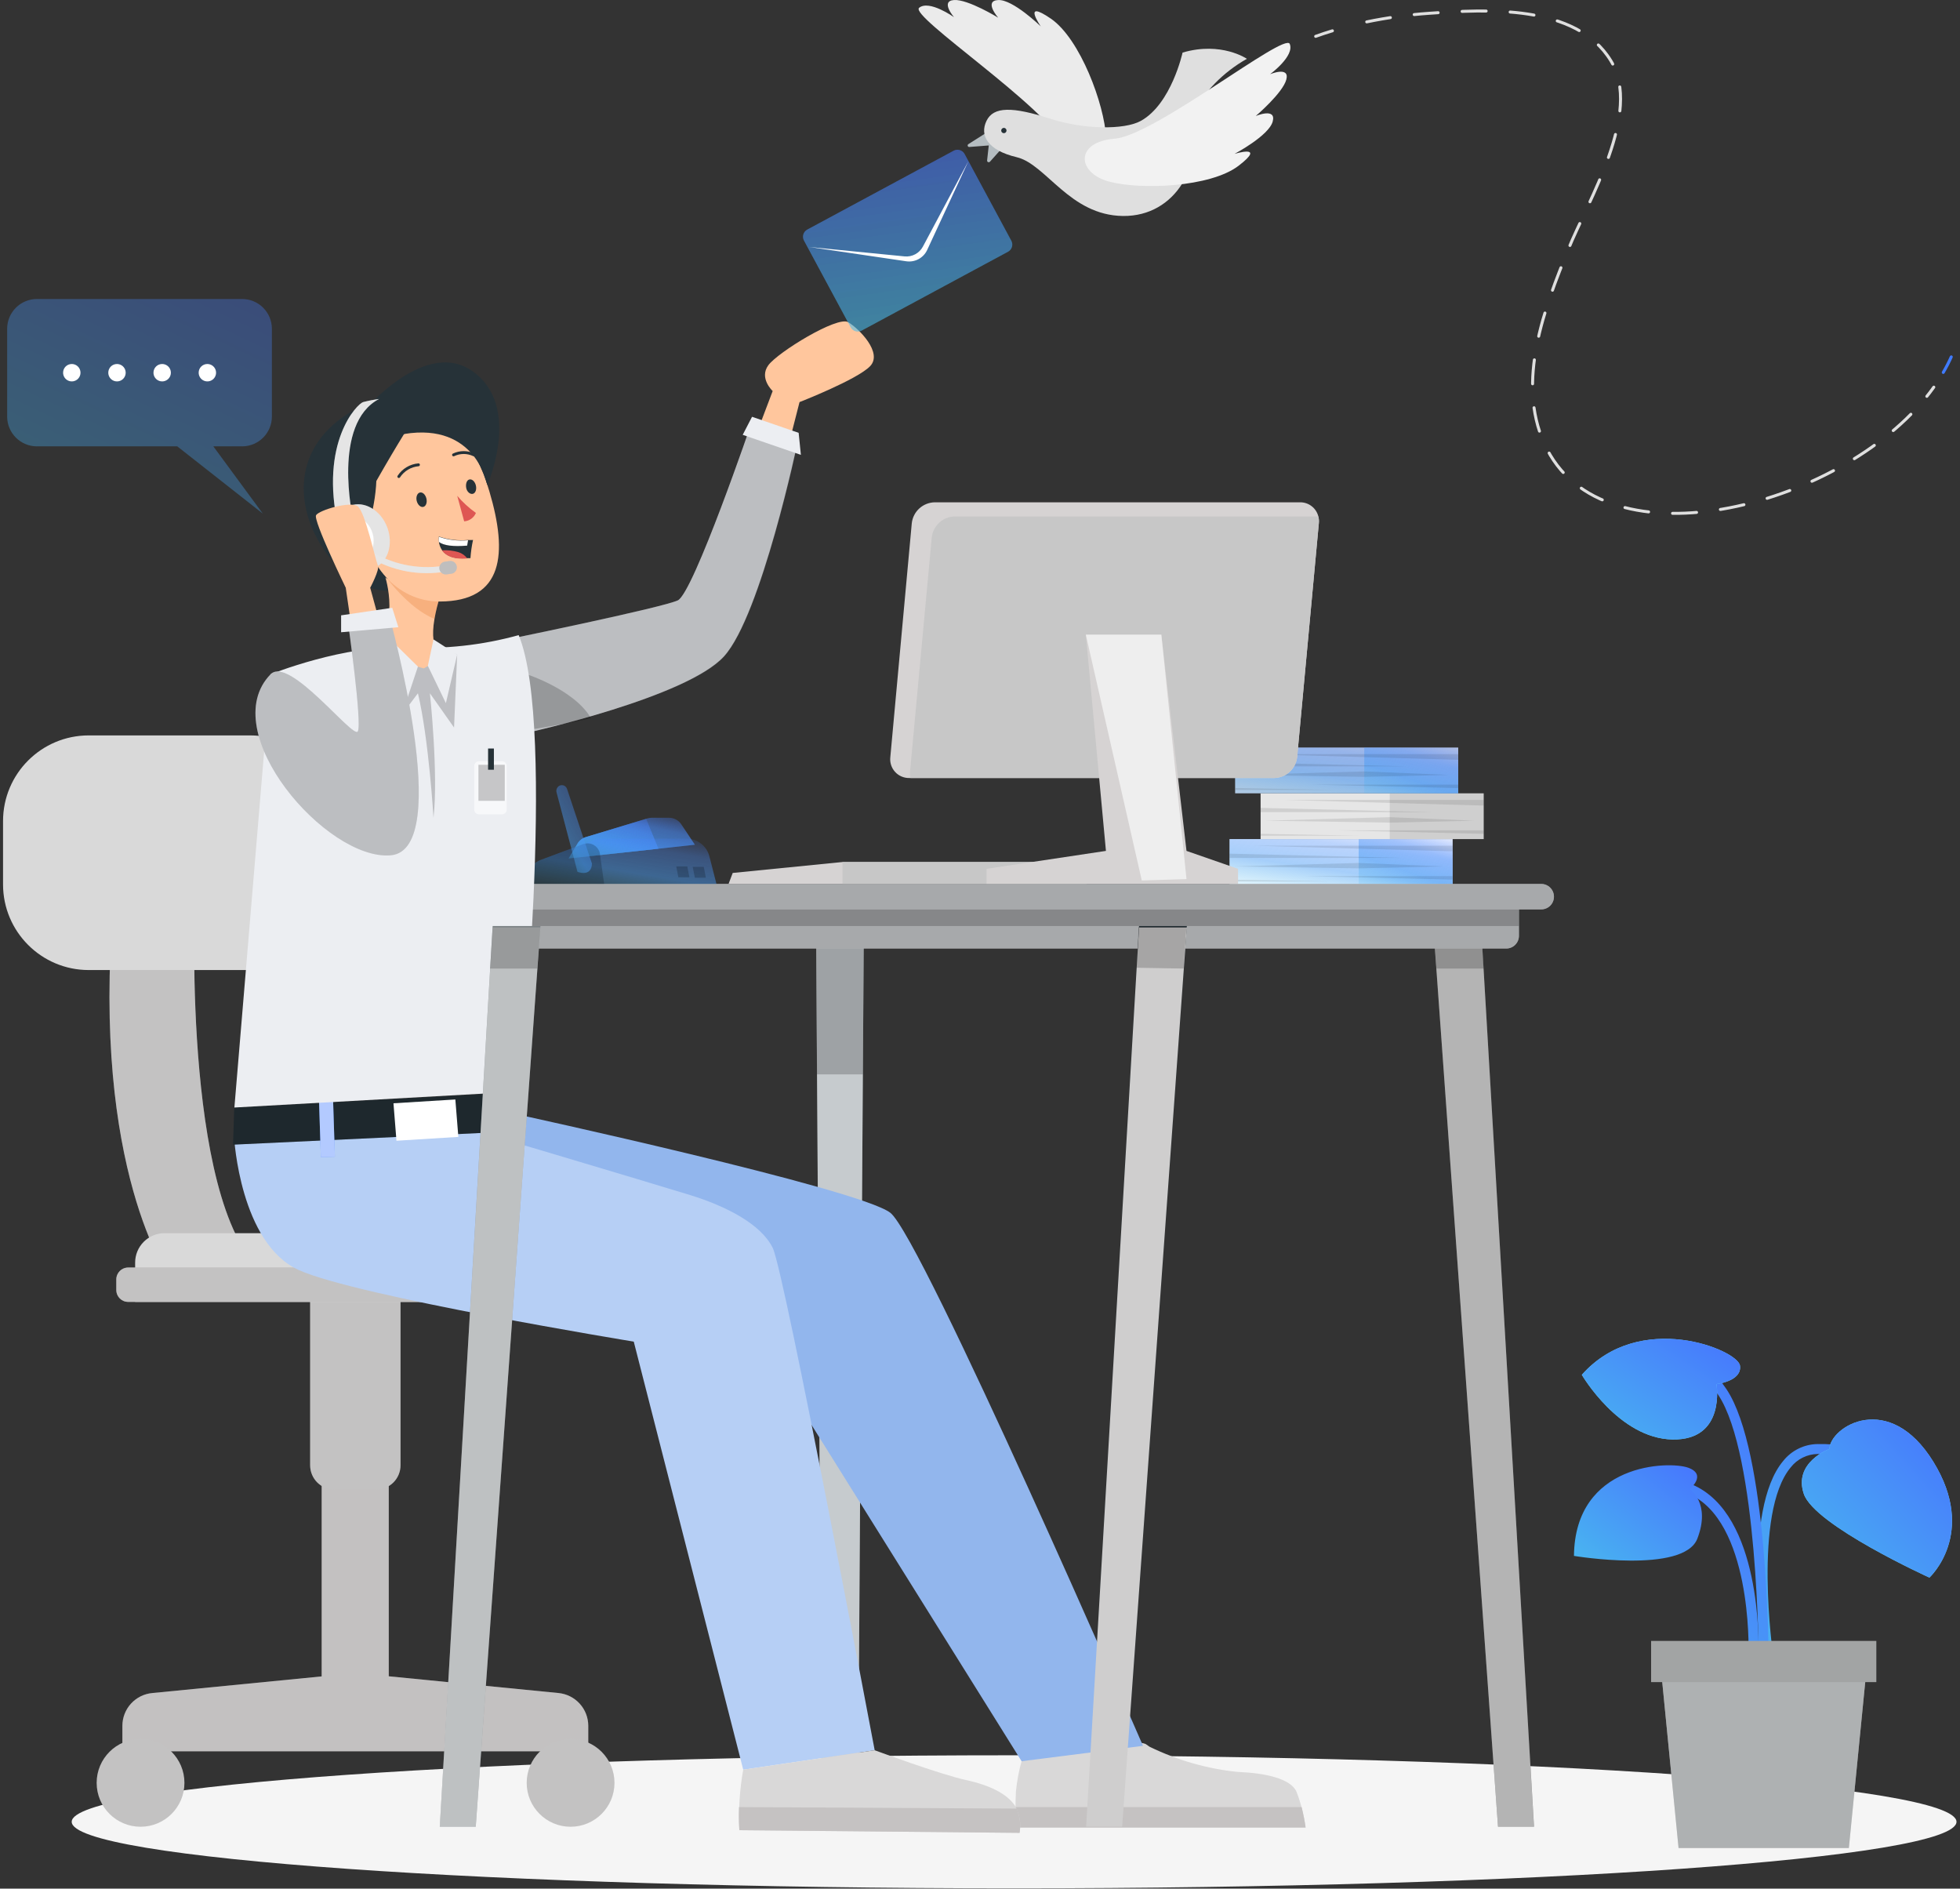 <svg xmlns="http://www.w3.org/2000/svg" width="492" height="474" viewBox="0 0 492 474" fill="none"><rect x="0" y="0" width="492" height="474" fill="#333333" stroke="none"/><g clip-path="url(#clip0_305_40820)"><path d="M254.559 473.927C123.911 473.927 18 466.451 18 457.229C18 448.006 123.911 440.53 254.559 440.53C385.207 440.53 491.118 448.006 491.118 457.229C491.118 466.451 385.207 473.927 254.559 473.927Z" fill="#F5F5F5"></path><path d="M442.668 416.086C442.447 414.611 437.284 378.958 447.625 366.655C448.654 365.359 449.957 364.307 451.442 363.575C452.926 362.843 454.555 362.449 456.21 362.422C477.097 361.935 479.944 378.648 479.974 378.869L477.51 379.253C477.422 378.648 474.944 364.501 456.269 364.915C454.968 364.933 453.687 365.242 452.521 365.819C451.354 366.395 450.332 367.225 449.527 368.248C439.91 379.71 445.102 415.348 445.102 415.717L442.668 416.086Z" fill="url(#paint0_linear_305_40820)"></path><path d="M441.414 414.463L438.921 414.375C438.921 414.05 439.747 381.554 423.742 374.842C408.047 368.278 400.981 381.79 400.701 382.365L398.474 381.244C398.547 381.082 406.838 365.018 424.701 372.555C442.284 379.916 441.458 413.047 441.414 414.463Z" fill="url(#paint1_linear_305_40820)"></path><path d="M441.488 417.015C441.488 416.499 441.325 365.106 431.309 350.075C421.692 335.633 406.233 342.434 405.51 342.699L404.492 340.428C404.669 340.354 422.577 332.447 433.389 348.659C443.818 364.31 443.966 414.832 443.966 416.986L441.488 417.015Z" fill="url(#paint2_linear_305_40820)"></path><path d="M459.204 363.661C459.204 363.661 450.088 367.024 452.802 374.945C455.516 382.867 484.325 395.936 484.325 395.936C484.325 395.936 496.406 384.873 485.314 366.877C474.221 348.88 459.455 357.982 459.204 363.661Z" fill="#6BD3FF"></path><path d="M430.868 347.361C430.868 347.361 437.329 346.668 436.768 342.729C436.208 338.79 411.603 328.642 397.073 345.045C397.073 345.045 406.381 361.035 419.834 361.271C433.287 361.507 430.868 347.361 430.868 347.361Z" fill="#6BD3FF"></path><path d="M459.204 363.661C459.204 363.661 450.088 367.024 452.802 374.945C455.516 382.867 484.325 395.936 484.325 395.936C484.325 395.936 496.406 384.873 485.314 366.877C474.221 348.88 459.455 357.982 459.204 363.661Z" fill="url(#paint3_linear_305_40820)"></path><path d="M430.868 347.361C430.868 347.361 437.329 346.668 436.768 342.729C436.208 338.79 411.603 328.642 397.073 345.045C397.073 345.045 406.381 361.035 419.834 361.271C433.287 361.507 430.868 347.361 430.868 347.361Z" fill="url(#paint4_linear_305_40820)"></path><path d="M424.156 373.721C424.156 373.721 428.581 370.121 423.802 368.366C419.022 366.611 395.332 367.097 395.096 390.493C395.096 390.493 422.636 395.08 426.073 386.156C429.51 377.231 424.156 373.721 424.156 373.721Z" fill="url(#paint5_linear_305_40820)"></path><path d="M464.102 463.806H421.353L416.751 417.016H468.719L464.102 463.806Z" fill="#CACACA"></path><path opacity="0.5" d="M464.102 463.806H421.353L416.751 417.016H468.719L464.102 463.806Z" fill="#92989B"></path><path d="M470.99 422.163H414.464V411.837H470.99V422.163Z" fill="#AEAFAF"></path><path opacity="0.2" d="M470.99 422.163H414.464V411.837H470.99V422.163Z" fill="#757A7C"></path><path d="M38.245 424.909L80.743 420.734V360.992H97.589V420.705L140.205 424.909C142.249 425.11 144.144 426.064 145.524 427.585C146.903 429.106 147.668 431.086 147.669 433.14V439.527H30.722V433.14C30.721 431.076 31.493 429.087 32.885 427.563C34.278 426.04 36.19 425.093 38.245 424.909Z" fill="#C3C2C2"></path><path opacity="0.2" d="M38.245 424.909L80.743 420.734V360.992H97.589V420.705L140.205 424.909C142.249 425.11 144.144 426.064 145.524 427.585C146.903 429.106 147.668 431.086 147.669 433.14V439.527H30.722V433.14C30.721 431.076 31.493 429.087 32.885 427.563C34.278 426.04 36.19 425.093 38.245 424.909Z" fill="#C3C2C2"></path><path d="M143.229 458.468C137.143 458.468 132.21 453.534 132.21 447.449C132.21 441.363 137.143 436.43 143.229 436.43C149.315 436.43 154.248 441.363 154.248 447.449C154.248 453.534 149.315 458.468 143.229 458.468Z" fill="#C3C2C2"></path><path d="M35.28 458.468C29.195 458.468 24.261 453.534 24.261 447.449C24.261 441.363 29.195 436.43 35.28 436.43C41.366 436.43 46.299 441.363 46.299 447.449C46.299 453.534 41.366 458.468 35.28 458.468Z" fill="#C3C2C2"></path><path d="M100.495 320.589H77.852V367.792C77.858 368.592 78.021 369.383 78.333 370.12C78.644 370.857 79.098 371.526 79.667 372.087C80.237 372.649 80.912 373.093 81.654 373.394C82.395 373.694 83.188 373.846 83.988 373.84H94.447C96.063 373.84 97.612 373.198 98.755 372.056C99.897 370.913 100.539 369.364 100.539 367.748V320.589H100.495Z" fill="#C3C2C2"></path><path opacity="0.3" d="M100.495 320.589H77.852V367.792C77.858 368.592 78.021 369.383 78.333 370.12C78.644 370.857 79.098 371.526 79.667 372.087C80.237 372.649 80.912 373.093 81.654 373.394C82.395 373.694 83.188 373.846 83.988 373.84H94.447C96.063 373.84 97.612 373.198 98.755 372.056C99.897 370.913 100.539 369.364 100.539 367.748V320.589H100.495Z" fill="#C3C2C2"></path><path d="M48.896 227.273C48.896 227.273 45.68 306.929 67.866 320.633H42.538C42.538 320.633 22.919 293.506 28.466 227.273H48.896Z" fill="#B9B8B8"></path><path opacity="0.3" d="M48.896 227.273C48.896 227.273 45.68 306.929 67.866 320.633H42.538C42.538 320.633 22.919 293.506 28.466 227.273H48.896Z" fill="#D9D9D9"></path><path d="M33.923 326.74H147.389V316.872C147.389 314.916 146.612 313.04 145.228 311.656C143.845 310.273 141.969 309.496 140.013 309.496H41.299C39.343 309.496 37.467 310.273 36.084 311.656C34.7 313.04 33.923 314.916 33.923 316.872V326.74Z" fill="#D9D9D9"></path><path d="M149.159 326.74H32.168C30.531 326.74 29.203 325.413 29.203 323.775V321.091C29.203 319.453 30.531 318.126 32.168 318.126H149.159C150.797 318.126 152.124 319.453 152.124 321.091V323.775C152.124 325.413 150.797 326.74 149.159 326.74Z" fill="#C3C2C2"></path><path opacity="0.6" d="M149.159 326.74H32.168C30.531 326.74 29.203 325.413 29.203 323.775V321.091C29.203 319.453 30.531 318.126 32.168 318.126H149.159C150.797 318.126 152.124 319.453 152.124 321.091V323.775C152.124 325.413 150.797 326.74 149.159 326.74Z" fill="#C3C2C2"></path><path d="M22.27 184.569H62.836C74.714 184.569 84.343 194.198 84.343 206.076V221.949C84.343 233.827 74.714 243.456 62.836 243.456H22.27C10.392 243.456 0.763 233.827 0.763 221.949V206.076C0.763 194.198 10.392 184.569 22.27 184.569Z" fill="#D9D9D9"></path><path d="M206.334 458.453H215.362L216.837 232.407H204.859L206.334 458.453Z" fill="#8D979C"></path><path opacity="0.5" d="M204.844 232.762L205.08 269.241L206.319 458.453H215.362L216.601 269.241L216.837 232.762H204.844Z" fill="white"></path><path opacity="0.2" d="M204.844 232.762L205.08 269.639H216.601L216.837 232.762H204.844Z" fill="black"></path><path d="M308.648 210.591H364.643V222.067H308.648V210.591Z" fill="white"></path><path d="M308.648 210.591H364.643V222.067H308.648V210.591Z" fill="url(#paint6_linear_305_40820)"></path><path d="M341.056 210.591H364.643V222.067H341.056V210.591Z" fill="url(#paint7_linear_305_40820)"></path><path opacity="0.1" d="M364.643 212.258H314.799L364.643 213.659V212.258Z" fill="black"></path><path opacity="0.1" d="M308.648 214.249L351.854 215.311H308.648V214.249Z" fill="black"></path><path opacity="0.1" d="M362.356 217.45L341.056 216.58L309.739 217.45L341.056 217.937L362.356 217.45Z" fill="black"></path><path opacity="0.1" d="M364.643 219.884H327.736L364.643 220.754V219.884Z" fill="black"></path><path opacity="0.1" d="M308.736 220.755L333.385 221.212H308.648L308.736 220.755Z" fill="black"></path><path d="M316.436 199.113H372.431V210.59H316.436V199.113Z" fill="white"></path><path opacity="0.1" d="M316.436 199.113H372.431V210.59H316.436V199.113Z" fill="black"></path><path opacity="0.1" d="M348.844 199.113H372.431V210.59H348.844V199.113Z" fill="black"></path><path opacity="0.1" d="M372.431 200.766H322.587L372.431 202.182V200.766Z" fill="black"></path><path opacity="0.1" d="M316.436 202.757L359.657 203.834H316.436V202.757Z" fill="black"></path><path opacity="0.1" d="M370.16 205.972L348.859 205.087L317.543 205.972L348.859 206.459L370.16 205.972Z" fill="black"></path><path opacity="0.1" d="M372.431 208.392H335.524L372.431 209.277V208.392Z" fill="black"></path><path opacity="0.1" d="M316.525 209.276L341.174 209.734H316.436L316.525 209.276Z" fill="black"></path><path d="M310.049 187.622H366.044V199.098H310.049V187.622Z" fill="#C3CCE1"></path><path d="M310.049 187.622H366.044V199.098H310.049V187.622Z" fill="url(#paint8_linear_305_40820)"></path><path d="M342.457 187.622H366.044V199.098H342.457V187.622Z" fill="url(#paint9_linear_305_40820)"></path><path opacity="0.1" d="M366.044 189.274H316.2L366.044 190.691V189.274Z" fill="black"></path><path opacity="0.1" d="M310.049 191.28L353.255 192.342H310.049V191.28Z" fill="black"></path><path opacity="0.1" d="M363.758 194.482L342.457 193.611L311.141 194.482L342.457 194.968L363.758 194.482Z" fill="black"></path><path opacity="0.1" d="M366.044 196.915H329.137L366.044 197.785V196.915Z" fill="black"></path><path opacity="0.1" d="M310.138 197.786L334.772 198.243H310.049L310.138 197.786Z" fill="black"></path><path d="M272.758 221.845L271.298 216.343H211.482L183.927 219.086L182.88 221.845H272.758Z" fill="#D6D3D3"></path><path d="M211.482 216.343V221.845H272.758L271.298 216.343H211.482Z" fill="#C7C7C7"></path><path d="M223.49 189.998C223.41 190.665 223.473 191.341 223.676 191.982C223.88 192.622 224.217 193.211 224.667 193.71C225.117 194.209 225.669 194.606 226.285 194.874C226.901 195.142 227.568 195.275 228.24 195.264H319.873C321.306 195.233 322.679 194.681 323.735 193.712C324.791 192.743 325.458 191.423 325.612 189.998L331.055 131.332C331.114 130.76 331.074 130.181 330.937 129.621C330.682 128.591 330.085 127.678 329.244 127.032C328.402 126.386 327.366 126.045 326.305 126.066H234.612C233.179 126.097 231.807 126.649 230.751 127.618C229.695 128.587 229.028 129.908 228.874 131.332L223.49 189.998Z" fill="#D6D3D3"></path><path d="M228.564 195.263H319.873C321.306 195.232 322.679 194.681 323.735 193.712C324.791 192.743 325.458 191.422 325.612 189.997L331.055 131.332C331.114 130.759 331.074 130.181 330.937 129.621H239.627C238.195 129.652 236.822 130.204 235.766 131.173C234.71 132.142 234.043 133.462 233.889 134.887L228.446 193.552C228.387 194.125 228.427 194.704 228.564 195.263Z" fill="#C7C7C7"></path><path d="M291.522 159.286H272.567L277.612 213.555L247.637 218.054V221.845H310.772V218.054L297.835 213.555L291.522 159.286Z" fill="#D6D3D3"></path><path d="M272.566 159.286L286.609 220.975L297.835 220.636L291.521 159.286H272.566Z" fill="#EEEEEE"></path><path d="M376.031 458.453H385.073L371.783 232.407H359.79L376.031 458.453Z" fill="#686868"></path><path opacity="0.5" d="M359.79 232.762L360.587 243.633L376.031 458.453H385.059L372.432 243.633L371.783 232.762H359.79Z" fill="white"></path><path opacity="0.2" d="M371.783 232.762H359.79L360.587 243.087H372.432L371.783 232.762Z" fill="black"></path><path d="M381.282 226.742H114.17V234.87C114.17 235.715 114.505 236.525 115.103 237.123C115.7 237.721 116.511 238.056 117.356 238.056H378.096C378.941 238.056 379.751 237.721 380.349 237.123C380.947 236.525 381.282 235.715 381.282 234.87V226.742Z" fill="#BEC0C2"></path><path opacity="0.6" d="M381.282 226.742H114.17V234.87C114.17 235.715 114.505 236.525 115.103 237.123C115.7 237.721 116.511 238.056 117.356 238.056H378.096C378.941 238.056 379.751 237.721 380.349 237.123C380.947 236.525 381.282 235.715 381.282 234.87V226.742Z" fill="#989A9B"></path><path opacity="0.2" d="M114.17 226.742H381.282V232.407H114.17V226.742Z" fill="black"></path><path d="M108.564 228.233H386.888C387.733 228.233 388.543 227.897 389.14 227.3C389.738 226.702 390.074 225.892 390.074 225.047C390.074 224.2 389.739 223.388 389.141 222.788C388.544 222.189 387.734 221.85 386.888 221.846H108.564C107.718 221.85 106.907 222.189 106.31 222.788C105.713 223.388 105.378 224.2 105.378 225.047C105.378 225.892 105.713 226.702 106.311 227.3C106.908 227.897 107.719 228.233 108.564 228.233Z" fill="#BEC0C2"></path><path opacity="0.6" d="M108.564 228.233H386.888C387.733 228.233 388.543 227.897 389.14 227.3C389.738 226.702 390.074 225.892 390.074 225.047C390.074 224.2 389.739 223.388 389.141 222.788C388.544 222.189 387.734 221.85 386.888 221.846H108.564C107.718 221.85 106.907 222.189 106.31 222.788C105.713 223.388 105.378 224.2 105.378 225.047C105.378 225.892 105.713 226.702 106.311 227.3C106.908 227.897 107.719 228.233 108.564 228.233Z" fill="#989A9B"></path><path d="M174.413 212.005L170.991 206.872C170.654 206.368 170.197 205.954 169.662 205.669C169.127 205.383 168.529 205.234 167.923 205.234H163.586C163.226 205.235 162.868 205.29 162.524 205.397L147.05 210.087C146.17 210.35 145.422 210.935 144.955 211.725L142.728 215.457L174.413 212.005Z" fill="url(#paint10_linear_305_40820)"></path><path d="M142.728 215.457L165.282 213.008L174.442 212.005L171.02 206.872C170.683 206.368 170.226 205.954 169.691 205.669C169.156 205.383 168.559 205.234 167.952 205.234H163.615C163.25 205.237 162.888 205.291 162.538 205.397L162.199 205.5L147.079 210.087C146.195 210.348 145.441 210.933 144.97 211.725L142.728 215.457Z" fill="url(#paint11_linear_305_40820)"></path><path d="M142.727 215.457L165.282 213.008L162.199 205.5L147.079 210.088C146.195 210.348 145.441 210.933 144.97 211.725L142.727 215.457Z" fill="url(#paint12_linear_305_40820)"></path><path d="M142.728 215.457L165.282 213.008L162.199 205.5L147.079 210.088C146.195 210.348 145.442 210.933 144.97 211.725L142.728 215.457Z" fill="url(#paint13_linear_305_40820)"></path><path d="M132.018 221.343V221.83H179.841L178.071 214.912C177.743 213.641 177.001 212.516 175.961 211.714C174.922 210.913 173.645 210.481 172.333 210.486H151.121C150.416 210.483 149.716 210.608 149.056 210.855L146.401 211.843L135.868 215.767C134.731 216.189 133.752 216.95 133.063 217.947C132.374 218.945 132.009 220.131 132.018 221.343Z" fill="url(#paint14_linear_305_40820)"></path><path opacity="0.2" d="M132.018 221.343V221.83H151.652L150.604 214.351C150.537 213.887 150.367 213.444 150.106 213.055C149.845 212.666 149.501 212.34 149.098 212.101C148.695 211.862 148.243 211.716 147.777 211.674C147.31 211.632 146.84 211.695 146.4 211.858L135.868 215.782C134.734 216.202 133.756 216.961 133.067 217.956C132.379 218.951 132.012 220.133 132.018 221.343Z" fill="black"></path><path d="M148.599 216.755L142.344 198.007C142.283 197.816 142.181 197.64 142.045 197.493C141.909 197.346 141.742 197.23 141.557 197.154C141.371 197.078 141.171 197.044 140.971 197.053C140.77 197.063 140.574 197.117 140.397 197.21C140.125 197.366 139.91 197.605 139.782 197.891C139.655 198.177 139.622 198.497 139.689 198.803L144.955 218.806C144.955 218.806 148.451 220.222 148.599 216.755Z" fill="url(#paint15_linear_305_40820)"></path><path opacity="0.2" d="M174.428 220.281H177.186L176.655 217.552H173.882L174.428 220.281Z" fill="black"></path><path opacity="0.2" d="M170.282 220.178H173.056L172.525 217.449H169.751L170.282 220.178Z" fill="black"></path><path d="M272.655 458.453H281.683L297.924 232.407H285.931L272.655 458.453Z" fill="#263238"></path><path opacity="0.2" d="M285.282 243.087H297.127L297.924 232.761H285.931L285.282 243.087Z" fill="black"></path><path d="M256.488 441.84C255.762 444.392 255.267 447.021 255.012 449.685C254.875 452.673 254.875 455.668 255.012 458.657H327.735C327.323 455.567 326.554 452.551 325.449 449.685C323.974 446.368 317.601 444.975 310.698 444.709C303.07 443.939 295.601 441.806 288.571 438.391C288.307 438.23 288.051 438.053 287.804 437.86C285.134 435.522 256.488 441.84 256.488 441.84Z" fill="#D9D8D8"></path><path d="M326.732 453.532C327.149 455.219 327.484 456.929 327.735 458.657H254.968C254.968 458.657 254.85 456.219 254.85 453.532H326.732Z" fill="#C5C2C2"></path><path d="M112.369 281.72L128.999 279.5C128.999 279.5 215.627 298.304 223.489 304.374C231.352 310.444 286.919 438.159 286.919 438.159L256.443 442.023L194.975 343.629C194.975 343.629 110.894 317.094 109.906 315.435C108.918 313.777 104.005 298.304 112.369 281.72Z" fill="#92B6ED"></path><path d="M219.565 439.27C219.565 439.27 196.937 319.3 193.987 313.23C191.037 307.16 182.186 302.715 173.335 299.962C164.485 297.209 112.369 281.72 112.369 281.72L58.779 285.584C58.779 285.584 60.254 312.119 75.005 318.752C89.756 325.386 159.086 336.713 159.086 336.713L186.567 444.145L219.565 439.27Z" fill="#B6CFF5"></path><path d="M219.566 439.27C219.566 439.27 236.027 445.339 242.429 446.732C248.831 448.125 252.756 450.315 254.717 453.084C255.904 455.126 256.342 457.603 255.942 460L185.593 459.336C185.341 454.247 185.668 449.142 186.566 444.145L219.566 439.27Z" fill="#D9D8D8"></path><path d="M255.942 460L185.594 459.337C185.446 457.406 185.416 455.467 185.505 453.532L255.204 453.914C256.015 455.804 256.273 457.935 255.942 460Z" fill="#C5C2C2"></path><path d="M185.859 119.487L193.958 98.142C193.958 98.142 190.476 94.926 192.866 91.666C195.256 88.406 210.184 79.246 212.898 80.854C215.612 82.462 221.675 88.539 218.4 91.917C215.125 95.295 200.699 100.915 200.699 100.915L193.53 128.942L185.859 119.487Z" fill="#FFC69D"></path><path d="M129.318 160.067C129.318 160.067 166.196 152.499 170.135 150.685C174.073 148.87 188.883 105.458 188.883 105.458L200.256 110.768C200.256 110.768 191.111 154.343 181.758 164.698C172.406 175.054 132.49 183.875 132.49 183.875L129.318 160.067Z" fill="#BDBEC2"></path><path opacity="0.2" d="M132.578 183.831L133.257 183.668C135.263 183.211 141.562 181.736 149.041 179.538C161.181 176.012 176.492 170.687 181.832 164.713C191.17 154.387 200.33 110.768 200.33 110.768L188.972 105.458C188.972 105.458 174.147 148.885 170.135 150.685C166.122 152.484 129.318 160.067 129.318 160.067L132.578 183.831Z" fill="#BDBEC2"></path><path d="M188.78 104.603L186.434 109.131L201.038 114.161L200.478 108.63L188.78 104.603Z" fill="#ECEEF2"></path><path opacity="0.2" d="M132.298 183.227C134.334 182.932 140.721 181.943 148.362 180.277C144.011 172.753 131.266 168.889 131.266 168.889L132.298 183.227Z" fill="black"></path><path d="M58.794 277.973L58.499 287.281L130.44 283.889L130.764 274.079L58.794 277.973Z" fill="#263238"></path><path opacity="0.2" d="M58.794 277.973L58.499 287.281L130.277 283.889L130.764 274.079L58.794 277.973Z" fill="black"></path><path d="M84.062 290.305L80.537 290.408L80.079 276.099L83.606 275.981L84.062 290.305Z" fill="#407BFF"></path><path d="M115.054 285.334L99.521 286.293L98.769 276.896L114.302 275.938L115.054 285.334Z" fill="white"></path><path d="M127.475 286.927L123.964 287.03L123.507 272.721L127.017 272.618L127.475 286.927Z" fill="#407BFF"></path><path opacity="0.6" d="M84.062 290.305L80.537 290.408L80.079 276.099L83.606 275.981L84.062 290.305Z" fill="white"></path><path opacity="0.6" d="M127.475 286.927L123.964 287.03L123.507 272.721L127.017 272.618L127.475 286.927Z" fill="white"></path><path d="M130.203 159.403C121.086 161.922 111.623 162.963 102.176 162.486C86.54 161.69 67.924 169.228 67.924 169.228L58.838 277.958L130.38 273.96C130.38 273.96 139.865 182.74 130.203 159.403Z" fill="#ECEEF2"></path><path d="M122.341 121.744C122.341 121.744 119.598 89.38 92.544 101.092C58.617 115.844 85.582 155.288 102.177 147.204C118.772 139.121 122.341 121.744 122.341 121.744Z" fill="#263238"></path><path opacity="0.2" d="M114.759 164.301L113.977 182.592L107.915 173.992C107.915 173.992 110.083 194.216 108.815 205.235C108.815 205.235 107.649 185.483 104.906 173.992L98.459 182.592L89.21 164.419C89.21 164.419 104.183 159.034 114.759 164.301Z" fill="black"></path><path d="M106.38 167.753L92.382 163.799C101.011 157.899 96.659 144.623 96.659 144.623L110.525 149.491C109.888 151.418 109.395 153.391 109.05 155.391C107.575 164.035 111.499 164.729 111.499 164.729L106.38 167.753Z" fill="#FFC69D"></path><path opacity="0.2" d="M110.525 149.417C109.888 151.344 109.395 153.317 109.05 155.317C102.412 152.647 96.674 144.52 96.674 144.52L110.525 149.417Z" fill="#DA5C00"></path><path d="M101.468 107.937C113.756 105.223 119.17 110.887 122.857 123.366C127.474 138.929 126.457 150.936 110.363 150.966C88.502 150.995 81.082 112.451 101.468 107.937Z" fill="#FFC69D"></path><path d="M114.774 124.443C116.157 126.06 117.732 127.501 119.465 128.736C119.217 129.327 118.81 129.837 118.289 130.209C117.768 130.582 117.154 130.802 116.515 130.845L114.774 124.443Z" fill="#DE5753"></path><path d="M107.029 125.093C107.28 126.096 106.941 127.055 106.262 127.217C105.584 127.379 104.861 126.701 104.61 125.742C104.359 124.783 104.699 123.795 105.377 123.618C106.056 123.441 106.779 124.09 107.029 125.093Z" fill="#263238"></path><path d="M119.45 121.818C119.701 122.821 119.362 123.78 118.683 123.942C118.005 124.104 117.208 123.426 117.031 122.467C116.854 121.508 117.12 120.52 117.798 120.343C118.477 120.166 119.199 120.815 119.45 121.818Z" fill="#263238"></path><path d="M105.038 116.655C104.047 116.742 103.088 117.052 102.235 117.563C101.381 118.074 100.655 118.773 100.111 119.605" stroke="#263238" stroke-width="0.72" stroke-linecap="round" stroke-linejoin="round"></path><path d="M113.845 114.162C114.643 113.778 115.518 113.578 116.404 113.578C117.29 113.578 118.165 113.778 118.963 114.162" stroke="#263238" stroke-width="0.72" stroke-linecap="round" stroke-linejoin="round"></path><path d="M92.633 131.598C92.633 131.598 96.143 120.239 93.547 112.642C93.547 112.642 115.674 97.316 122.341 121.744C122.341 121.744 119.878 99.293 98.651 103.482C77.424 107.671 84.372 138.516 97.309 145.301C97.309 145.301 90.479 138.693 92.633 131.598Z" fill="#263238"></path><path d="M95.214 133.826C94.782 132.43 93.814 131.263 92.523 130.58C91.231 129.897 89.722 129.754 88.325 130.182C84.608 131.436 84.534 139.652 94.402 139.431C95.833 139.328 96.305 137.838 95.214 133.826Z" fill="#FFC69D"></path><path d="M118.742 135.507C118.413 137.013 118.196 138.542 118.093 140.08H117.296C113.623 140.39 111.823 139.313 110.938 138.044C110.515 137.414 110.252 136.69 110.171 135.935C110.109 135.509 110.109 135.077 110.171 134.651C112.539 135.467 115.054 135.764 117.547 135.522C118.255 135.566 118.742 135.507 118.742 135.507Z" fill="#263238"></path><path d="M117.488 135.595L117.267 136.937C113.815 137.218 111.366 136.937 110.171 136.008C110.109 135.582 110.109 135.15 110.171 134.725C112.52 135.532 115.015 135.828 117.488 135.595Z" fill="white"></path><path d="M117.296 140.154C113.623 140.463 111.823 139.387 110.938 138.118C112.331 138.027 113.729 138.182 115.068 138.575C115.959 138.854 116.738 139.406 117.296 140.154Z" fill="#DE5753"></path><path d="M101.424 108.925C101.424 108.925 92.382 123.558 88.148 132.778C82.72 144.579 89.328 105.4 89.328 105.4C89.328 105.4 105.805 84.335 118.491 93.083C131.177 101.83 122.312 121.744 122.312 121.744C122.312 121.744 119.671 105.931 101.424 108.925Z" fill="#263238"></path><path d="M84.445 137.144C86.068 141.481 90.243 143.915 93.768 142.602C97.294 141.289 98.828 136.702 97.205 132.365C95.583 128.028 91.408 125.594 87.882 126.922C84.357 128.25 82.823 132.822 84.445 137.144Z" fill="#DEDDDD"></path><path opacity="0.4" d="M84.445 137.144C86.068 141.481 90.243 143.915 93.768 142.602C97.294 141.289 98.828 136.702 97.205 132.365C95.583 128.028 91.408 125.594 87.882 126.922C84.357 128.25 82.823 132.822 84.445 137.144Z" fill="#EEEEEE"></path><path d="M88.576 130.049C88.576 130.049 83.28 106.344 95.155 100.134C93.802 100.311 92.462 100.572 91.142 100.916C89.667 101.358 80.123 110.976 84.918 132.276L88.576 130.049Z" fill="#E4E4E4"></path><path opacity="0.2" d="M88.576 130.049C88.576 130.049 83.28 106.344 95.155 100.134C93.802 100.311 92.462 100.572 91.142 100.916C89.667 101.358 80.123 110.976 84.918 132.276L88.576 130.049Z" fill="#EEEEEE"></path><path d="M110.702 143.62L111.587 143.487L111.351 142.012C104.837 143.014 98.18 141.603 92.632 138.044L91.762 139.224C97.341 142.921 104.066 144.482 110.702 143.62Z" fill="#E6E6E6"></path><g opacity="0.2"><path d="M110.702 143.62L111.587 143.487L111.351 142.012C104.837 143.014 98.18 141.603 92.632 138.044L91.762 139.224C97.341 142.921 104.066 144.482 110.702 143.62Z" fill="#E6E6E6"></path></g><path d="M84.947 136.554C86.009 139.416 88.782 140.98 91.098 140.154C93.414 139.327 94.447 136.259 93.37 133.398C92.293 130.536 89.534 128.972 87.218 129.798C84.903 130.624 83.87 133.693 84.947 136.554Z" fill="#FEFEFE"></path><path d="M112.089 144.152L113.284 143.989C113.492 143.962 113.694 143.894 113.876 143.788C114.058 143.683 114.217 143.543 114.345 143.375C114.472 143.208 114.565 143.017 114.619 142.814C114.672 142.61 114.685 142.398 114.656 142.19C114.63 141.98 114.563 141.777 114.459 141.593C114.354 141.409 114.214 141.248 114.046 141.119C113.879 140.99 113.687 140.896 113.483 140.841C113.279 140.787 113.065 140.774 112.856 140.803L111.676 140.965C111.255 141.024 110.874 141.246 110.615 141.582C110.356 141.918 110.239 142.343 110.289 142.765C110.348 143.186 110.569 143.567 110.906 143.826C111.242 144.085 111.667 144.202 112.089 144.152Z" fill="#BFBEBE"></path><path opacity="0.4" d="M112.089 144.152L113.284 143.989C113.492 143.962 113.694 143.894 113.876 143.788C114.058 143.683 114.217 143.543 114.345 143.375C114.472 143.208 114.565 143.017 114.619 142.814C114.672 142.61 114.685 142.398 114.656 142.19C114.63 141.98 114.563 141.777 114.459 141.593C114.354 141.409 114.214 141.248 114.046 141.119C113.879 140.99 113.687 140.896 113.483 140.841C113.279 140.787 113.065 140.774 112.856 140.803L111.676 140.965C111.255 141.024 110.874 141.246 110.615 141.582C110.356 141.918 110.239 142.343 110.289 142.765C110.348 143.186 110.569 143.567 110.906 143.826C111.242 144.085 111.667 144.202 112.089 144.152Z" fill="#BFBEBE"></path><path d="M96.143 158.681L104.905 167.295L101.395 177.842L89.21 164.419L96.143 158.681Z" fill="#ECEEF2"></path><path d="M108.815 160.48L107.398 167.104L111.927 176.471L114.759 164.301L108.815 160.48Z" fill="#ECEEF2"></path><path d="M98.017 166.145L92.928 147.514C92.928 147.514 95.391 142.882 94.86 141.909C94.329 140.935 91.674 128.426 89.786 127.069C87.897 125.712 80.124 128.028 79.342 129.297C78.56 130.565 86.791 147.514 86.791 147.514L89.741 167.708L98.017 166.145Z" fill="#FFC69D"></path><path d="M67.924 169.227C53.911 183.565 81.982 216.047 98.075 214.661C114.169 213.274 97.662 154.388 97.662 154.388L87.337 156.084C87.337 156.084 90.951 181.574 89.815 183.565C88.679 185.557 72.571 164.463 67.924 169.227Z" fill="#BDBEC2"></path><path opacity="0.2" d="M67.924 169.227C53.911 183.565 81.982 216.047 98.075 214.661C114.169 213.274 97.662 154.388 97.662 154.388L87.337 156.084C87.337 156.084 90.951 181.574 89.815 183.565C88.679 185.557 72.571 164.463 67.924 169.227Z" fill="#BDBEC2"></path><path d="M98.459 152.544L99.993 157.412L85.626 158.68V154.432L98.459 152.544Z" fill="#ECEEF2"></path><path opacity="0.6" d="M120.217 191.06H126.029C126.673 191.06 127.194 191.581 127.194 192.225V203.2C127.194 203.843 126.673 204.365 126.029 204.365H120.217C119.573 204.365 119.052 203.843 119.052 203.2V192.225C119.052 191.581 119.573 191.06 120.217 191.06Z" fill="white"></path><path opacity="0.2" d="M120.099 191.944H126.708V200.987H120.099V191.944Z" fill="black"></path><path d="M122.518 187.858H123.979V193.184H122.518V187.858Z" fill="#263238"></path><path opacity="0.35" d="M202.641 57.618L239.381 37.828C240.37 37.295 241.605 37.665 242.138 38.655L253.863 60.42C254.396 61.41 254.026 62.645 253.036 63.178L216.296 82.969C215.307 83.502 214.072 83.132 213.539 82.142L201.814 60.376C201.281 59.386 201.651 58.152 202.641 57.618Z" fill="url(#paint16_linear_305_40820)"></path><path opacity="0.35" d="M202.641 57.618L239.381 37.828C240.37 37.295 241.605 37.665 242.138 38.655L253.863 60.42C254.396 61.41 254.026 62.645 253.036 63.178L216.296 82.969C215.307 83.502 214.072 83.132 213.539 82.142L201.814 60.376C201.281 59.386 201.651 58.152 202.641 57.618Z" fill="url(#paint17_linear_305_40820)"></path><path d="M243.094 40.437L231.662 61.899C231.223 62.717 230.551 63.386 229.732 63.822C228.913 64.258 227.983 64.441 227.059 64.348L203.148 61.988L227.487 65.572C228.551 65.73 229.637 65.539 230.583 65.028C231.53 64.518 232.286 63.715 232.738 62.74L243.094 40.437Z" fill="white"></path><path d="M277.642 34.468C277.243 26.267 271.166 9.731 263.775 4.671C256.385 -0.389 261.253 6.618 261.253 6.618C261.253 6.618 254.246 -0.197 250.559 0.01C246.871 0.216 250.559 4.435 250.559 4.435C250.559 4.435 242.962 -0.241 239.466 0.01C235.97 0.261 239.466 4.302 239.466 4.302C239.466 4.302 233.241 -0.123 230.718 1.957C228.196 4.037 263.008 27.034 266.888 36.386C270.767 45.738 278.04 42.744 277.642 34.468Z" fill="#EBEBEB"></path><path d="M247.726 33.228L243.079 36.179C243.006 36.224 242.95 36.293 242.921 36.374C242.891 36.455 242.89 36.544 242.917 36.626C242.945 36.708 242.999 36.778 243.071 36.826C243.143 36.873 243.229 36.894 243.315 36.887L248.198 36.503L247.785 40.25C247.773 40.338 247.79 40.428 247.833 40.506C247.876 40.584 247.944 40.646 248.025 40.682C248.106 40.719 248.197 40.728 248.284 40.709C248.371 40.689 248.45 40.642 248.508 40.575L251.325 37.418L247.726 33.228Z" fill="#B5BDC1"></path><path d="M313 14.761C313 14.761 306.568 10.336 296.847 13.198C296.847 13.198 294.059 26.046 286.403 30.324C282.199 32.669 271.918 32.463 263.775 29.837C254.113 26.71 249.393 26.71 247.637 30.324C245.882 33.938 247.829 37.699 255.22 39.455C262.61 41.21 268.495 54.044 281.875 54.206C295.254 54.368 302.364 40.93 298.986 29.129C302.184 23.096 307.048 18.109 313 14.761Z" fill="#DFDFDF"></path><path d="M251.325 32.758C251.325 32.889 251.364 33.017 251.437 33.126C251.51 33.236 251.614 33.321 251.735 33.371C251.856 33.421 251.99 33.434 252.119 33.409C252.247 33.383 252.366 33.32 252.458 33.227C252.551 33.134 252.614 33.016 252.64 32.887C252.666 32.758 252.653 32.625 252.602 32.504C252.552 32.382 252.467 32.279 252.358 32.206C252.249 32.133 252.12 32.094 251.989 32.094C251.813 32.094 251.644 32.164 251.52 32.288C251.395 32.413 251.325 32.581 251.325 32.758Z" fill="#263238"></path><path d="M278.334 45.555C286.255 47.708 303.868 47.03 310.949 41.572C318.029 36.114 309.887 38.622 309.887 38.622C309.887 38.622 318.516 34.064 319.475 30.494C320.434 26.924 315.226 29.107 315.226 29.107C315.226 29.107 322.012 23.34 322.897 19.947C323.782 16.554 318.826 18.619 318.826 18.619C318.826 18.619 325.006 14.076 323.753 11.023C322.499 7.969 289.914 33.99 279.839 34.801C269.764 35.612 270.309 43.372 278.334 45.555Z" fill="#F2F2F2"></path><path d="M330.258 9.12C331.644 8.618 333.046 8.161 334.462 7.733" stroke="#DFDFDF" stroke-width="0.75" stroke-linecap="round" stroke-linejoin="round"></path><path d="M343.077 5.491C348.24 4.424 353.468 3.704 358.728 3.337C373.066 2.349 395.605 0.918 404.338 15.212C412.348 28.237 398.57 50.467 393.688 62.548C387.699 77.299 380.574 95.679 387.655 111.345C402.184 143.561 464.36 126.833 485.425 97.169" stroke="#DFDFDF" stroke-width="0.75" stroke-linecap="round" stroke-linejoin="round" stroke-dasharray="6.03 6.03"></path><path d="M487.8 93.467C488.539 92.206 489.209 90.906 489.806 89.572" stroke="#407BFF" stroke-width="0.75" stroke-linecap="round" stroke-linejoin="round"></path><path opacity="0.35" fill-rule="evenodd" clip-rule="evenodd" d="M60.771 75.042H9.275C5.144 75.042 1.796 78.39 1.796 82.521V104.544C1.796 108.675 5.144 112.023 9.275 112.023H44.496L65.963 128.898L53.549 112.023H60.771C64.901 112.023 68.25 108.675 68.25 104.544V82.521C68.25 78.39 64.901 75.042 60.771 75.042Z" fill="url(#paint18_linear_305_40820)"></path><path d="M49.87 93.525C49.867 93.958 49.993 94.382 50.231 94.743C50.471 95.105 50.812 95.387 51.211 95.554C51.611 95.721 52.05 95.765 52.475 95.681C52.901 95.598 53.291 95.389 53.596 95.083C53.904 94.777 54.111 94.387 54.196 93.962C54.279 93.537 54.234 93.097 54.068 92.697C53.901 92.298 53.618 91.957 53.257 91.718C52.895 91.48 52.471 91.354 52.038 91.356C51.464 91.356 50.911 91.585 50.505 91.992C50.099 92.398 49.87 92.95 49.87 93.525Z" fill="white"></path><path d="M38.526 93.525C38.523 93.958 38.649 94.382 38.888 94.743C39.126 95.105 39.467 95.387 39.867 95.554C40.266 95.721 40.706 95.765 41.131 95.681C41.556 95.598 41.946 95.389 42.253 95.083C42.559 94.777 42.767 94.387 42.851 93.962C42.935 93.537 42.89 93.097 42.723 92.697C42.556 92.298 42.274 91.957 41.913 91.718C41.551 91.48 41.127 91.354 40.694 91.356C40.119 91.356 39.568 91.585 39.161 91.992C38.754 92.398 38.526 92.95 38.526 93.525Z" fill="white"></path><path d="M27.183 93.525C27.18 93.958 27.306 94.382 27.544 94.743C27.783 95.105 28.124 95.387 28.523 95.554C28.923 95.721 29.363 95.765 29.788 95.681C30.213 95.598 30.603 95.389 30.909 95.083C31.216 94.777 31.424 94.387 31.508 93.962C31.591 93.537 31.547 93.097 31.38 92.697C31.213 92.298 30.931 91.957 30.569 91.718C30.208 91.48 29.784 91.354 29.351 91.356C28.776 91.356 28.224 91.585 27.818 91.992C27.411 92.398 27.183 92.95 27.183 93.525Z" fill="white"></path><path d="M15.839 93.525C15.836 93.958 15.962 94.382 16.201 94.743C16.439 95.105 16.78 95.387 17.18 95.554C17.579 95.721 18.019 95.765 18.444 95.681C18.869 95.598 19.259 95.389 19.566 95.083C19.872 94.777 20.08 94.387 20.164 93.962C20.248 93.537 20.203 93.097 20.036 92.697C19.869 92.298 19.587 91.957 19.226 91.718C18.864 91.48 18.44 91.354 18.007 91.356C17.432 91.356 16.881 91.585 16.474 91.992C16.067 92.398 15.839 92.95 15.839 93.525Z" fill="white"></path><path d="M110.393 458.453H119.421L135.662 232.407H123.669L110.393 458.453Z" fill="#7C8285"></path><path opacity="0.5" d="M110.378 458.453H119.421L134.865 243.633L135.662 232.762H123.669L123.02 243.633L110.378 458.453Z" fill="white"></path><path opacity="0.2" d="M123.02 243.087H134.865L135.662 232.762H123.669L123.02 243.087Z" fill="black"></path><path d="M272.64 458.452H281.683L297.127 243.632L297.924 232.761H285.931L285.282 243.632L272.64 458.452Z" fill="#CFCECE"></path><path opacity="0.2" d="M297.821 232.554H285.828L285.327 242.879L297.127 243.086L297.821 232.554Z" fill="black"></path></g><defs><linearGradient id="paint0_linear_305_40820" x1="479.044" y1="362.628" x2="422.264" y2="401.462" gradientUnits="userSpaceOnUse"><stop stop-color="#4775FE"></stop><stop offset="1" stop-color="#49BDEE"></stop></linearGradient><linearGradient id="paint1_linear_305_40820" x1="440.402" y1="370.722" x2="390.698" y2="416.734" gradientUnits="userSpaceOnUse"><stop stop-color="#4775FE"></stop><stop offset="1" stop-color="#49BDEE"></stop></linearGradient><linearGradient id="paint2_linear_305_40820" x1="443.019" y1="338.754" x2="373.844" y2="371.642" gradientUnits="userSpaceOnUse"><stop stop-color="#4775FE"></stop><stop offset="1" stop-color="#49BDEE"></stop></linearGradient><linearGradient id="paint3_linear_305_40820" x1="489.096" y1="356.42" x2="444.312" y2="396.697" gradientUnits="userSpaceOnUse"><stop stop-color="#4775FE"></stop><stop offset="1" stop-color="#49BDEE"></stop></linearGradient><linearGradient id="paint4_linear_305_40820" x1="435.85" y1="336.102" x2="409.286" y2="375.623" gradientUnits="userSpaceOnUse"><stop stop-color="#4775FE"></stop><stop offset="1" stop-color="#49BDEE"></stop></linearGradient><linearGradient id="paint5_linear_305_40820" x1="426.454" y1="367.844" x2="400.06" y2="401.39" gradientUnits="userSpaceOnUse"><stop stop-color="#4775FE"></stop><stop offset="1" stop-color="#49BDEE"></stop></linearGradient><linearGradient id="paint6_linear_305_40820" x1="366.676" y1="209.466" x2="363.701" y2="230.306" gradientUnits="userSpaceOnUse"><stop stop-color="#4775FE" stop-opacity="0"></stop><stop offset="0.319" stop-color="#488BF9" stop-opacity="0.37"></stop><stop offset="0.635" stop-color="#489CF5" stop-opacity="0.49"></stop><stop offset="1" stop-color="#49BDEE" stop-opacity="0.13"></stop></linearGradient><linearGradient id="paint7_linear_305_40820" x1="365.5" y1="209.466" x2="359.035" y2="228.54" gradientUnits="userSpaceOnUse"><stop stop-color="#4775FE" stop-opacity="0"></stop><stop offset="0.319" stop-color="#488BF9" stop-opacity="0.37"></stop><stop offset="0.635" stop-color="#489CF5" stop-opacity="0.49"></stop><stop offset="1" stop-color="#49BDEE" stop-opacity="0.13"></stop></linearGradient><linearGradient id="paint8_linear_305_40820" x1="368.078" y1="186.497" x2="365.102" y2="207.337" gradientUnits="userSpaceOnUse"><stop stop-color="#4775FE" stop-opacity="0"></stop><stop offset="0.319" stop-color="#488BF9" stop-opacity="0.37"></stop><stop offset="0.635" stop-color="#489CF5" stop-opacity="0.49"></stop><stop offset="1" stop-color="#49BDEE" stop-opacity="0.13"></stop></linearGradient><linearGradient id="paint9_linear_305_40820" x1="366.901" y1="186.497" x2="360.436" y2="205.571" gradientUnits="userSpaceOnUse"><stop stop-color="#4775FE" stop-opacity="0"></stop><stop offset="0.319" stop-color="#488BF9" stop-opacity="0.37"></stop><stop offset="0.635" stop-color="#489CF5" stop-opacity="0.49"></stop><stop offset="1" stop-color="#49BDEE" stop-opacity="0.13"></stop></linearGradient><linearGradient id="paint10_linear_305_40820" x1="175.564" y1="204.232" x2="171.511" y2="222.263" gradientUnits="userSpaceOnUse"><stop stop-color="#4775FE" stop-opacity="0"></stop><stop offset="0.319" stop-color="#488BF9" stop-opacity="0.37"></stop><stop offset="0.635" stop-color="#489CF5" stop-opacity="0.49"></stop><stop offset="1" stop-color="#49BDEE" stop-opacity="0.13"></stop></linearGradient><linearGradient id="paint11_linear_305_40820" x1="175.594" y1="204.232" x2="171.545" y2="222.265" gradientUnits="userSpaceOnUse"><stop stop-color="#4775FE" stop-opacity="0"></stop><stop offset="0.319" stop-color="#488BF9" stop-opacity="0.37"></stop><stop offset="0.635" stop-color="#489CF5" stop-opacity="0.49"></stop><stop offset="1" stop-color="#49BDEE" stop-opacity="0.13"></stop></linearGradient><linearGradient id="paint12_linear_305_40820" x1="166.101" y1="204.524" x2="160.917" y2="221.38" gradientUnits="userSpaceOnUse"><stop stop-color="#4775FE" stop-opacity="0"></stop><stop offset="0.319" stop-color="#488BF9" stop-opacity="0.37"></stop><stop offset="0.635" stop-color="#489CF5" stop-opacity="0.49"></stop><stop offset="1" stop-color="#49BDEE" stop-opacity="0.13"></stop></linearGradient><linearGradient id="paint13_linear_305_40820" x1="166.101" y1="204.524" x2="160.918" y2="221.38" gradientUnits="userSpaceOnUse"><stop stop-color="#4775FE" stop-opacity="0"></stop><stop offset="0.319" stop-color="#488BF9" stop-opacity="0.37"></stop><stop offset="0.635" stop-color="#489CF5" stop-opacity="0.49"></stop><stop offset="1" stop-color="#49BDEE" stop-opacity="0.13"></stop></linearGradient><linearGradient id="paint14_linear_305_40820" x1="181.578" y1="209.374" x2="178.197" y2="229.835" gradientUnits="userSpaceOnUse"><stop stop-color="#4775FE" stop-opacity="0"></stop><stop offset="0.319" stop-color="#488BF9" stop-opacity="0.37"></stop><stop offset="0.635" stop-color="#489CF5" stop-opacity="0.49"></stop><stop offset="1" stop-color="#49BDEE" stop-opacity="0.13"></stop></linearGradient><linearGradient id="paint15_linear_305_40820" x1="148.923" y1="194.891" x2="131.161" y2="205.238" gradientUnits="userSpaceOnUse"><stop stop-color="#4775FE" stop-opacity="0"></stop><stop offset="0.319" stop-color="#488BF9" stop-opacity="0.37"></stop><stop offset="0.635" stop-color="#489CF5" stop-opacity="0.49"></stop><stop offset="1" stop-color="#49BDEE" stop-opacity="0.13"></stop></linearGradient><linearGradient id="paint16_linear_305_40820" x1="241.299" y1="33.589" x2="247.658" y2="77.966" gradientUnits="userSpaceOnUse"><stop stop-color="#4775FE"></stop><stop offset="1" stop-color="#49BDEE"></stop></linearGradient><linearGradient id="paint17_linear_305_40820" x1="241.299" y1="33.589" x2="247.658" y2="77.966" gradientUnits="userSpaceOnUse"><stop stop-color="#4775FE"></stop><stop offset="1" stop-color="#49BDEE"></stop></linearGradient><linearGradient id="paint18_linear_305_40820" x1="70.662" y1="69.763" x2="36.132" y2="142.745" gradientUnits="userSpaceOnUse"><stop stop-color="#4775FE"></stop><stop offset="1" stop-color="#49BDEE"></stop></linearGradient><clipPath id="clip0_305_40820"><rect width="492" height="474" fill="white" transform="matrix(-1 0 0 1 492 0)"></rect></clipPath></defs></svg>